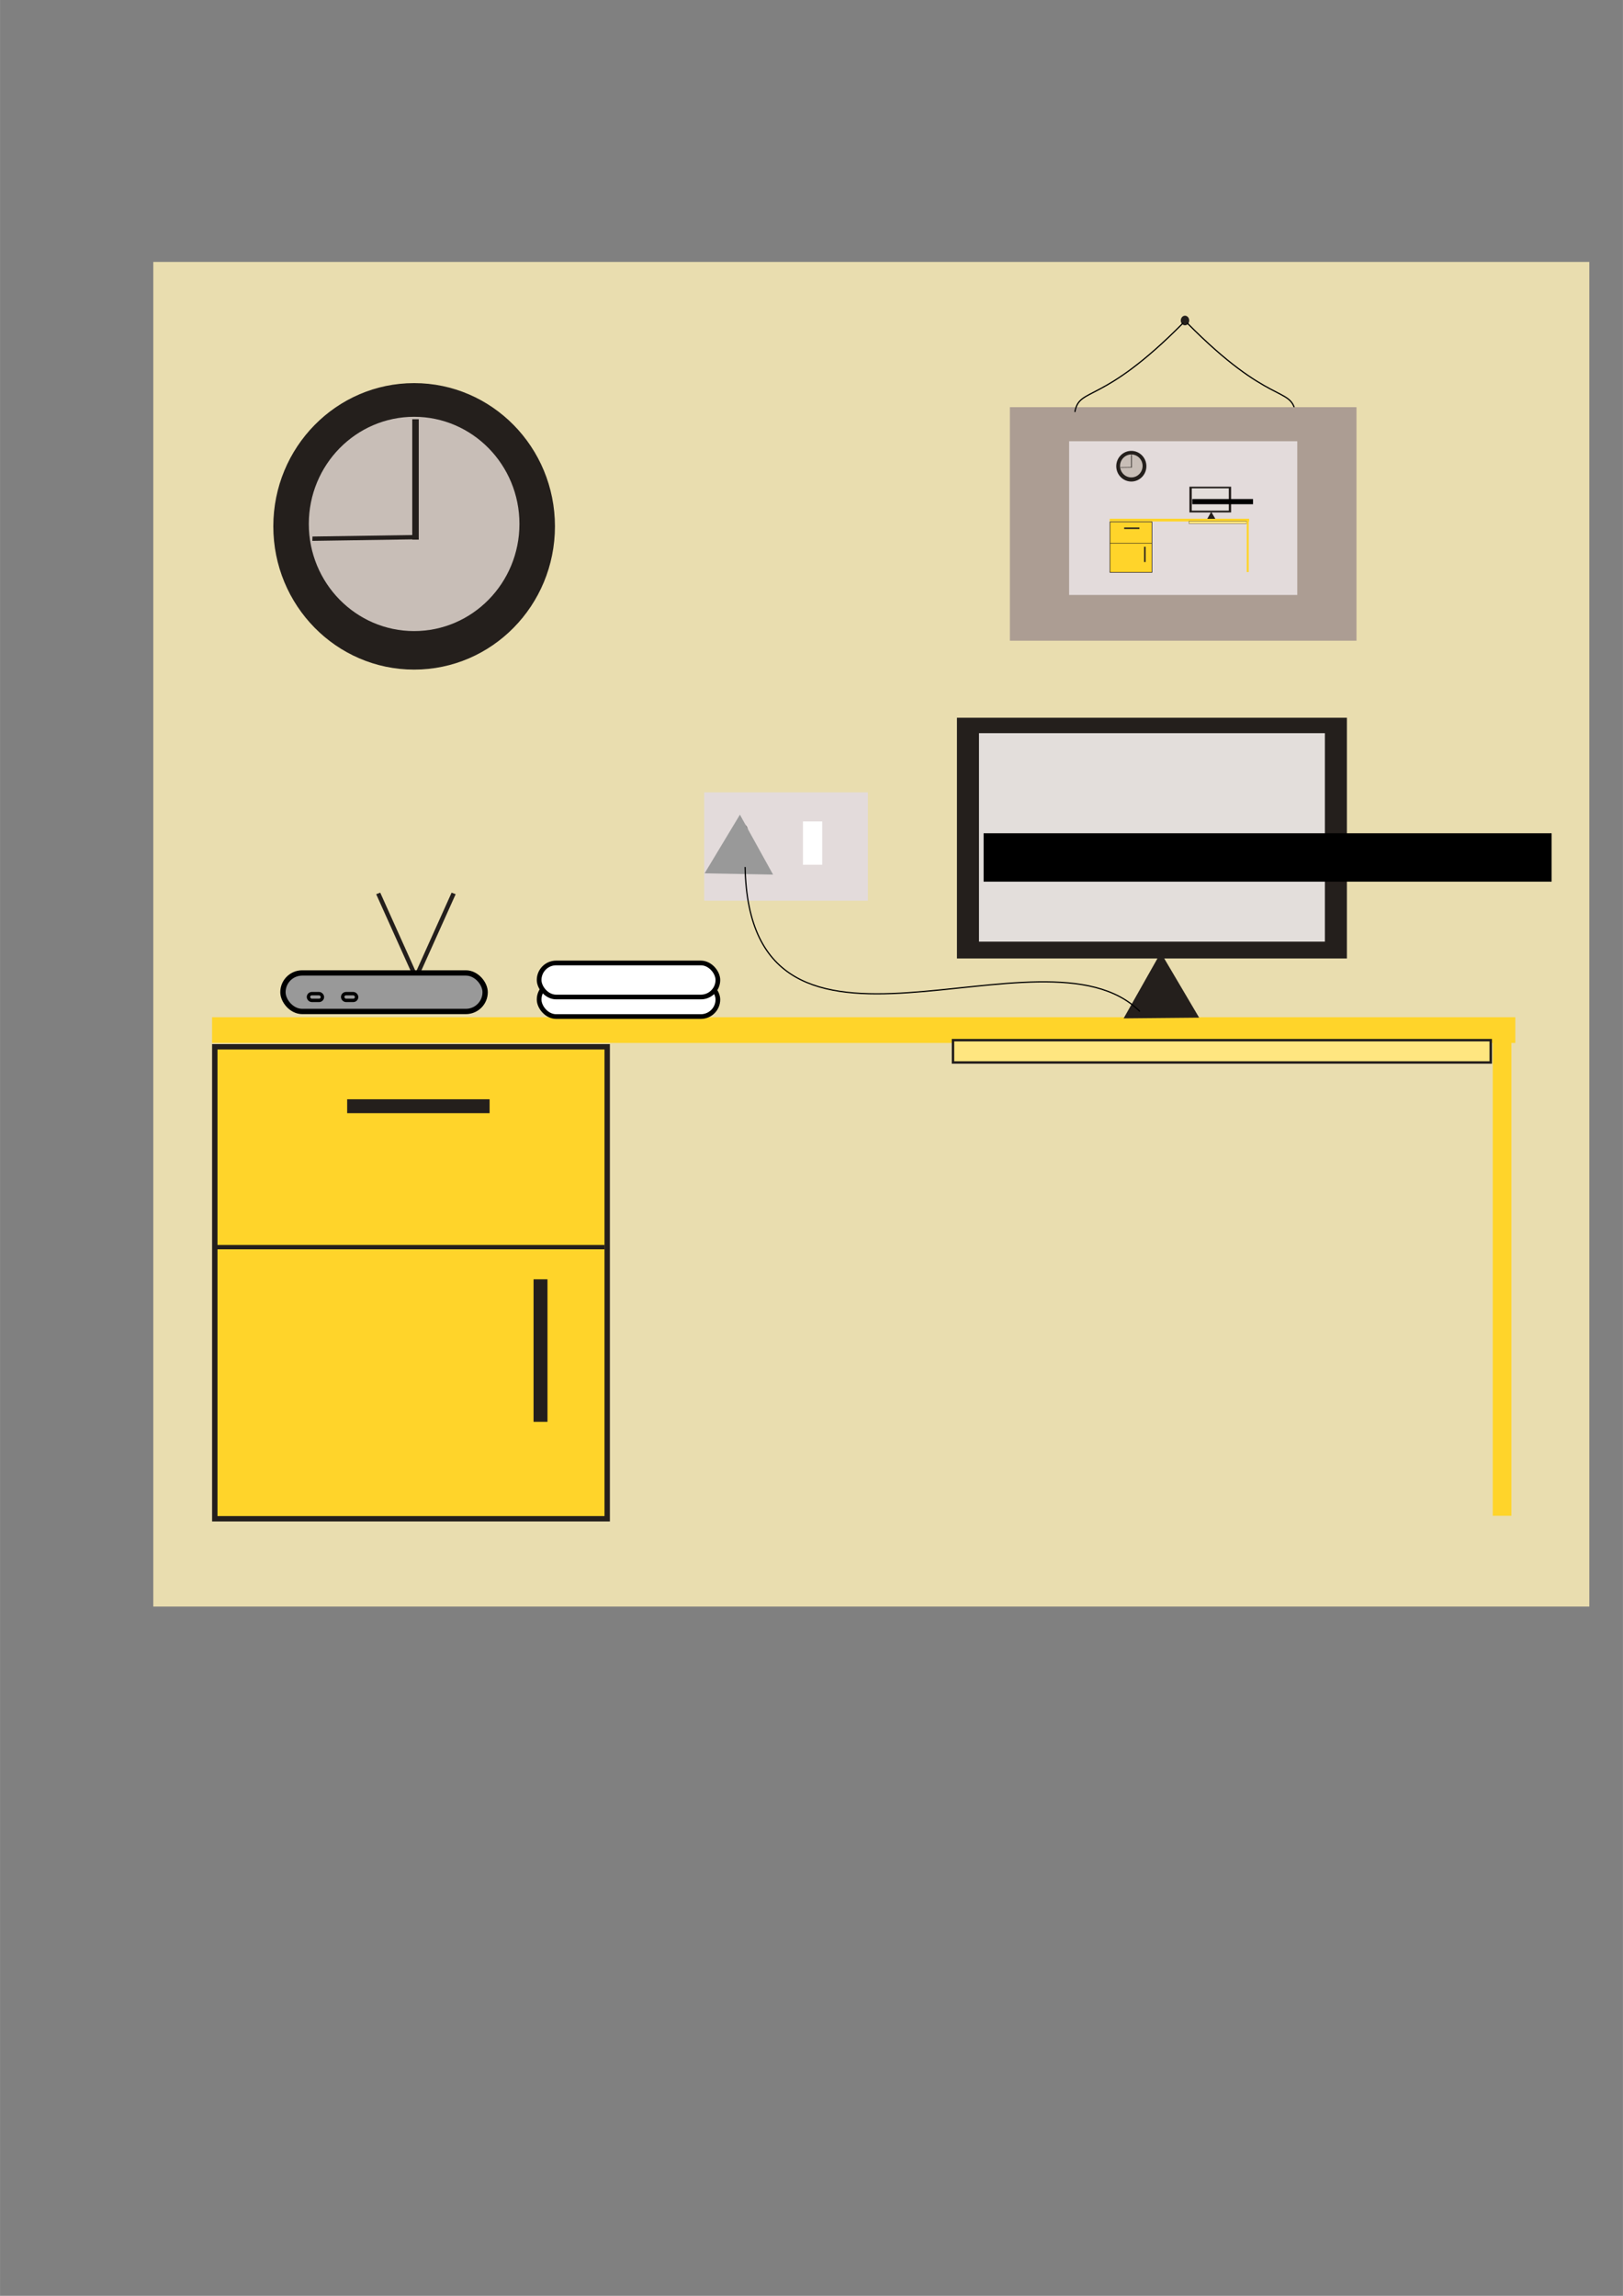 <?xml version="1.0" encoding="UTF-8"?>
<svg width="210mm" height="297mm" version="1.1" viewBox="0 0 744.09 1052.4" xmlns="http://www.w3.org/2000/svg">
<rect x="0" y="0" width="744.09" height="1052.4" fill="#808080" stroke="none"/>
<g transform="matrix(.56 0 0 .56 166.13 333.43)">
<rect x="-171.18" y="-381.01" width="1175.7" height="1100.7" fill="#e9ddaf"/>
<g transform="matrix(.798 0 0 .798 244.01 -242.01)">
<rect x="-460" y="600.59" width="1337.1" height="26.392" fill="#ffd42a"/>
</g>
<rect x="483.54" y="256.05" width="440.28" height="18.25" fill="#ffe680" stroke="#241f1c" stroke-width="2"/>
<rect x="-120.84" y="261.47" width="321.28" height="386.34" fill="#ffd42a" stroke="#241f1c" stroke-width="4.405"/>
<rect x="-12.466" y="304.41" width="116.63" height="11.406" fill="#241f1c"/>
<rect transform="scale(1,-1)" x="-118.17" y="-425.88" width="315.02" height=".836" fill="#241f1c" stroke="#241f1c" stroke-width="2.689"/>
<rect transform="rotate(90)" x="451.8" y="-151.55" width="116.63" height="11.406" fill="#241f1c"/>
<rect x="925.46" y="256.93" width="15.261" height="388.44" fill="#ffd42a"/>
<g transform="translate(1139.1 118.24)">
<rect x="-652.31" y="-126.13" width="319.26" height="197.07" fill="#241f1c"/>
<rect x="-634.27" y="-113.49" width="283.19" height="170.64" fill="#e3dedb"/>
<flowRoot transform="matrix(.874 0 0 .874 -58.64 -215.88)" fill="#000000" font-family="sans-serif" font-size="30px" font-style="italic" font-weight="bold" letter-spacing="0px" stroke-width="1px" word-spacing="0px" style="line-height:125%" xml:space="preserve"><flowRegion><rect x="-654.28" y="210.87" width="532.09" height="45.326"/></flowRegion><flowPara>Welcome to FSFTN</flowPara></flowRoot>
</g>
<path transform="matrix(.242 -.198 .198 .242 866.61 134.48)" d="m-658.22-112.33-154.24-123.79 184.32-71.681z" fill="#241f1c"/>
<ellipse cx="42.37" cy="-164.55" rx="115.29" ry="117.26" fill="#241f1c"/>
<ellipse cx="42.37" cy="-166.53" rx="86.223" ry="87.697" fill="#c8beb7"/>
<rect x="40.839" y="-252.22" width="5.326" height="98.536" fill="#241f1c"/>
<rect transform="matrix(-.043 .999 -1 .015 0 0)" x="-157.1" y="-34.686" width="3.559" height="82.28" fill="#241f1c"/>
<rect transform="matrix(-.934 .356 -.41 -.912 0 0)" x="42.225" y="-214.14" width="3.559" height="82.28" fill="#241f1c"/>
<rect transform="matrix(.934 .356 .41 -.912 0 0)" x="122.36" y="-182.86" width="3.559" height="82.28" fill="#241f1c"/>
<ellipse cx="673.49" cy="-333.05" rx="3.449" ry="3.941" fill="#241f1c"/>
<path d="m675.2-331.08c67.203 68.038 84.9 51.8 88.682 72.916" fill="none" stroke="#000" stroke-width="1px"/>
<g transform="translate(7.883 7.883)">
<rect x="522.24" y="-269.99" width="283.78" height="191.16" fill="#ac9d93"/>
<rect x="570.73" y="-242.11" width="186.81" height="125.84" fill="#e3dbdb"/>
</g>
<path d="m672.01-331.08c-67.203 68.038-84.9 51.8-88.682 72.916" fill="none" stroke="#000" stroke-width="1px"/>
<g transform="matrix(.107 0 0 .107 625.02 -196.18)">
<g transform="matrix(.798 0 0 .798 244.01 -242.01)">
<rect x="-460" y="600.59" width="1337.1" height="26.392" fill="#ffd42a"/>
</g>
<rect x="483.54" y="256.05" width="440.28" height="18.25" fill="#ffe680" stroke="#241f1c" stroke-width="2"/>
<rect x="-120.84" y="261.47" width="321.28" height="386.34" fill="#ffd42a" stroke="#241f1c" stroke-width="4.405"/>
<rect x="-12.466" y="304.41" width="116.63" height="11.406" fill="#241f1c"/>
<rect transform="scale(1,-1)" x="-118.17" y="-425.88" width="315.02" height=".836" fill="#241f1c" stroke="#241f1c" stroke-width="2.689"/>
<rect transform="rotate(90)" x="451.8" y="-151.55" width="116.63" height="11.406" fill="#241f1c"/>
<rect x="925.46" y="256.93" width="15.261" height="388.44" fill="#ffd42a"/>
<g transform="translate(1139.1 118.24)">
<rect x="-652.31" y="-126.13" width="319.26" height="197.07" fill="#241f1c"/>
<rect x="-634.27" y="-113.49" width="283.19" height="170.64" fill="#e3dedb"/>
<flowRoot transform="matrix(.874 0 0 .874 -58.64 -215.88)" fill="#000000" font-family="sans-serif" font-size="30px" font-style="italic" font-weight="bold" letter-spacing="0px" stroke-width="1px" word-spacing="0px" style="line-height:125%" xml:space="preserve"><flowRegion><rect x="-654.28" y="210.87" width="532.09" height="45.326"/></flowRegion><flowPara>Welcome to FSFTN</flowPara></flowRoot>
</g>
<path transform="matrix(.242 -.198 .198 .242 866.61 134.48)" d="m-658.22-112.33-154.24-123.79 184.32-71.681z" fill="#241f1c"/>
<ellipse cx="42.37" cy="-164.55" rx="115.29" ry="117.26" fill="#241f1c"/>
<ellipse cx="42.37" cy="-166.53" rx="86.223" ry="87.697" fill="#c8beb7"/>
<rect x="40.839" y="-252.22" width="5.326" height="98.536" fill="#241f1c"/>
<rect transform="matrix(-.043 .999 -1 .015 0 0)" x="-157.1" y="-34.686" width="3.559" height="82.28" fill="#241f1c"/>
</g>
<rect x="279.84" y="53.209" width="134.01" height="88.682" fill="#e3dbdb"/>
<circle cx="310.48" cy="83.755" r="4.927" fill="#241f1c"/>
<circle cx="324.48" cy="113.76" r="4.927" fill="#241f1c"/>
<circle cx="298.48" cy="113.76" r="4.927" fill="#241f1c"/>
<rect x="360.7" y="76.975" width="15.766" height="35.473" fill="#fff"/>
<path transform="matrix(.73 -.401 .401 .73 774.77 96.847)" d="m-475.16-228.6-58.386-33.474 58.183-33.827z" fill="#999"/>
<path d="m313.34 114.3c3.803 195.4 244.46 39.509 323.2 118.24" fill="none" stroke="#000" stroke-width="1px"/>
<path d="m-561.65 208.9h3.941" fill="none" stroke="#000" stroke-width="1px"/>
<rect x="-65.034" y="201.01" width="165.54" height="31.531" ry="15.766" fill="#999" stroke="#000" stroke-width="4.351"/>
<rect x="-44.145" y="217.96" width="11.432" height="5.519" ry="2.76" fill="#999" stroke="#000" stroke-width="2.773"/>
<rect x="-16.145" y="217.96" width="11.432" height="5.519" ry="2.76" fill="#999" stroke="#000" stroke-width="2.773"/>
<rect x="144.71" y="208.84" width="146.34" height="27.874" ry="13.937" fill="#fff" stroke="#000" stroke-width="3.846"/>
<rect x="144.71" y="192.84" width="146.34" height="27.874" ry="13.937" fill="#fff" stroke="#000" stroke-width="3.846"/>
</g>
</svg>
